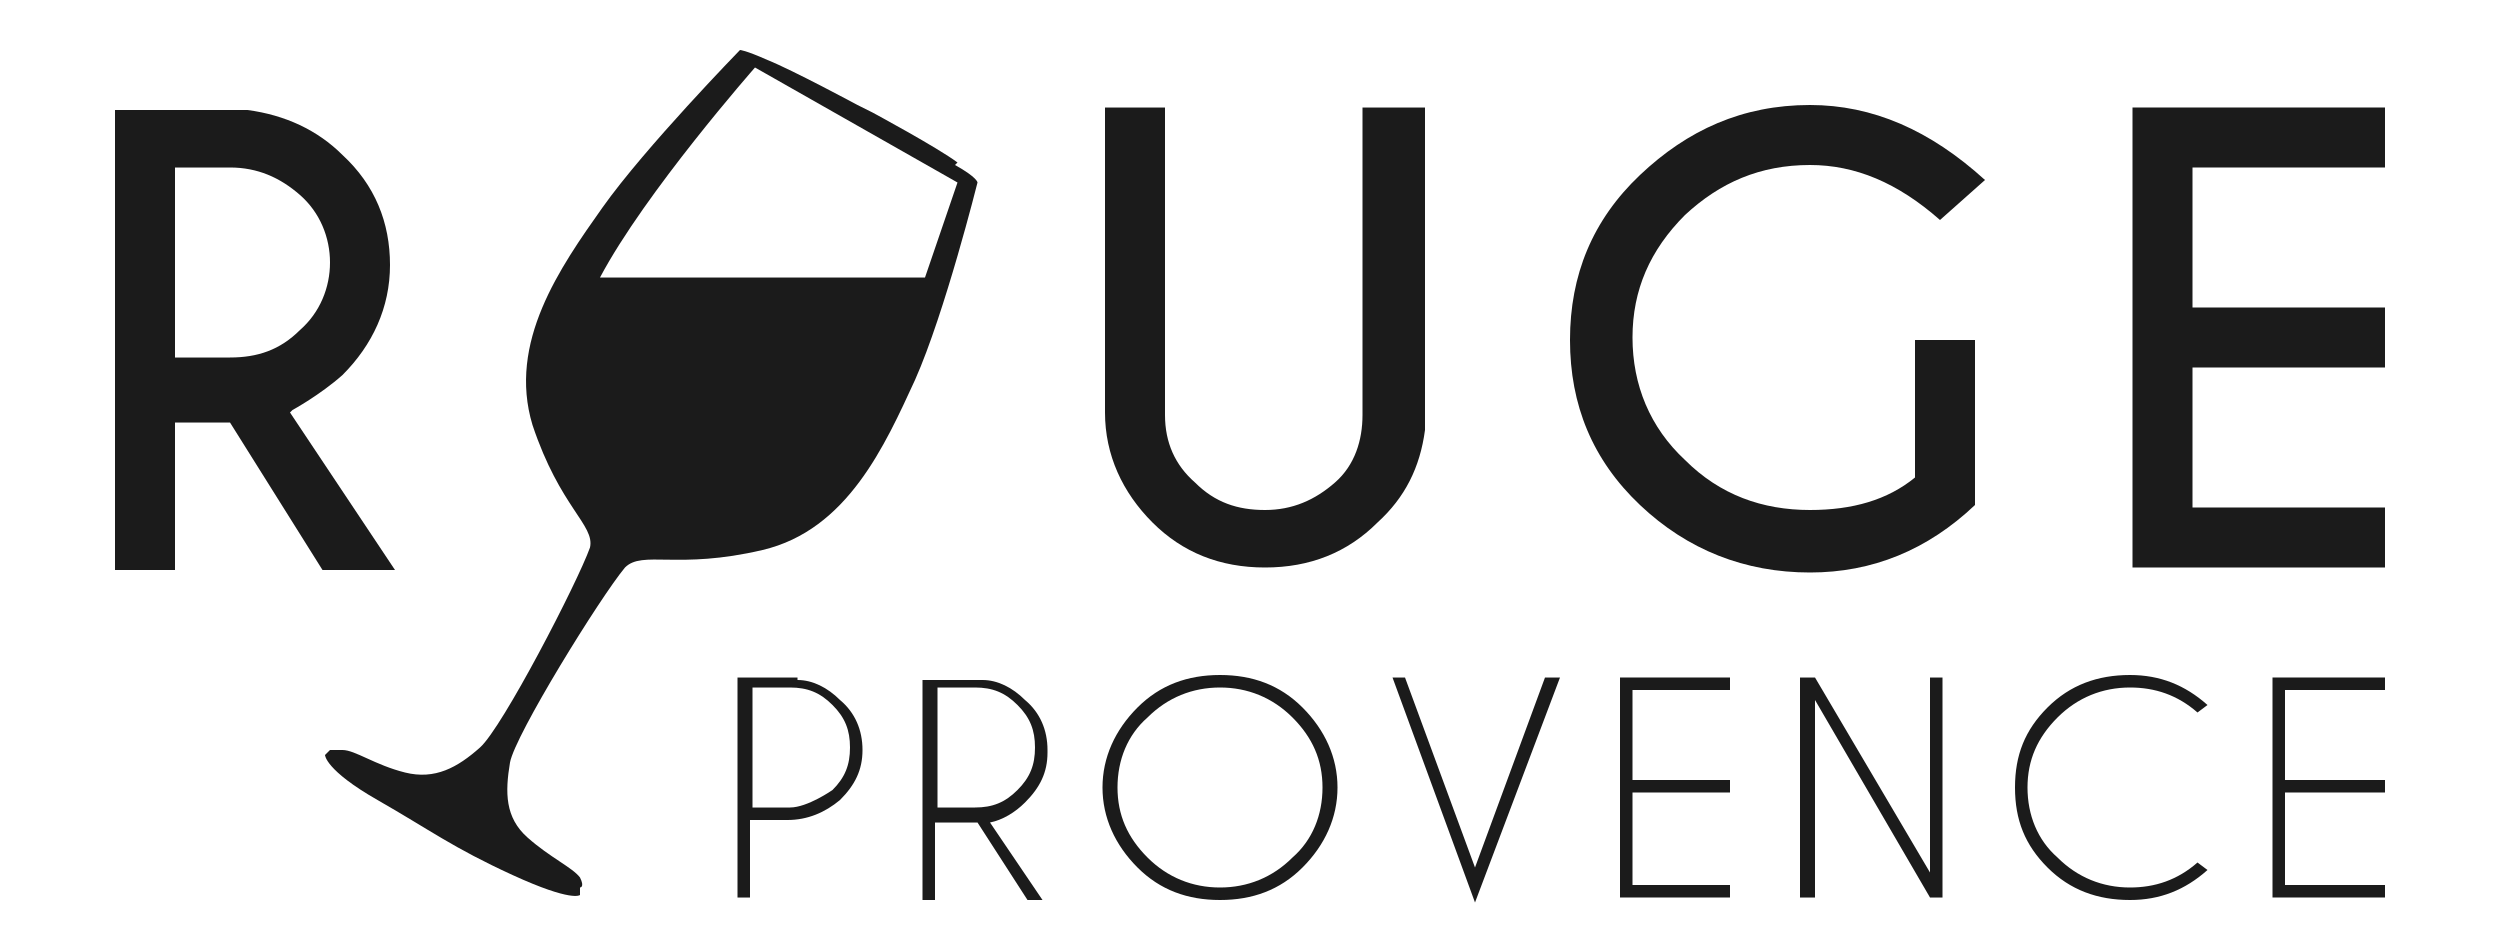 <?xml version="1.0" encoding="UTF-8"?>
<svg xmlns="http://www.w3.org/2000/svg" id="Calque_1" data-name="Calque 1" viewBox="0 0 10 3.81">
  <defs>
    <style>
      .cls-1 {
        fill: #1b1b1b;
      }
    </style>
  </defs>
  <path class="cls-1" d="M3.19,2.71h-.24v.88h.05v-.31h.15c.08,0,.15-.03.21-.08.06-.06.09-.12.09-.2s-.03-.15-.09-.2c-.05-.05-.11-.08-.17-.08M3.33,3.16s-.1.07-.17.07h-.15v-.48h.15c.07,0,.12.02.17.07.05.05.07.1.07.17s-.02.12-.07.17"></path>
  <path class="cls-1" d="M4.19,3c0-.08-.03-.15-.09-.2-.05-.05-.11-.08-.17-.08h-.24v.88h.05v-.31h.15s.01,0,.02,0l.2.31h.06l-.21-.31c.05-.01.1-.04.14-.08.06-.06.09-.12.09-.2M3.9,3.23h-.15v-.48h.15c.07,0,.12.02.17.07.05.05.07.1.07.17s-.02.12-.07.17c-.05.05-.1.07-.17.07"></path>
  <path class="cls-1" d="M5.21,2.83c-.09-.09-.2-.13-.33-.13s-.24.04-.33.13c-.09.09-.14.2-.14.32s.05.23.14.32c.09.09.2.13.33.13s.24-.04.33-.13c.09-.09.14-.2.14-.32s-.05-.23-.14-.32M5.17,3.43c-.08.08-.18.12-.29.12s-.21-.04-.29-.12c-.08-.08-.12-.17-.12-.28s.04-.21.12-.28c.08-.08.18-.12.29-.12s.21.04.29.12c.08.08.12.17.12.28s-.04.21-.12.28"></path>
  <polygon class="cls-1" points="5.62 2.71 5.9 3.47 6.18 2.71 6.24 2.71 5.9 3.61 5.57 2.71 5.62 2.71"></polygon>
  <polygon class="cls-1" points="6.92 2.71 6.92 2.76 6.53 2.76 6.53 3.12 6.92 3.12 6.92 3.17 6.53 3.17 6.53 3.54 6.92 3.54 6.92 3.59 6.48 3.59 6.48 2.71 6.92 2.71"></polygon>
  <polygon class="cls-1" points="7.2 2.71 7.26 2.71 7.72 3.49 7.72 2.71 7.77 2.71 7.77 3.59 7.72 3.59 7.26 2.8 7.26 3.59 7.2 3.59 7.2 2.71"></polygon>
  <path class="cls-1" d="M8.79,3.45l.04.03c-.09.08-.19.12-.31.12-.13,0-.24-.04-.33-.13-.09-.09-.13-.19-.13-.32s.04-.23.13-.32c.09-.09.2-.13.33-.13.12,0,.22.04.31.12l-.04.03c-.08-.07-.17-.1-.27-.1-.11,0-.21.04-.29.12-.08.08-.12.17-.12.28s.04.21.12.28c.08.08.18.12.29.12.1,0,.19-.03.27-.1"></path>
  <polygon class="cls-1" points="9.54 2.71 9.54 2.76 9.14 2.76 9.14 3.12 9.54 3.12 9.54 3.17 9.14 3.17 9.14 3.54 9.54 3.54 9.54 3.59 9.09 3.59 9.09 2.71 9.54 2.71"></polygon>
  <path class="cls-1" d="M1.17,1.64s.11-.06.2-.14c.12-.12.19-.27.19-.44s-.06-.32-.19-.44c-.1-.1-.23-.16-.38-.18H.46v1.84h.24v-.59h.22l.37.59h.29l-.42-.63ZM.7,1.44v-.77h.22c.11,0,.2.04.28.11.08.07.12.17.12.27s-.04.2-.12.27c-.08.08-.17.11-.28.11h-.22Z"></path>
  <path class="cls-1" d="M5.46.43h.24v1.29c-.02.15-.08.27-.19.37-.12.12-.27.18-.45.18s-.33-.06-.45-.18c-.12-.12-.19-.27-.19-.44V.43h.24v1.23c0,.11.04.2.12.27.08.08.17.11.28.11s.2-.04.28-.11c.08-.07.11-.17.11-.27V.43Z"></path>
  <path class="cls-1" d="M7.9,2.02c-.19.18-.41.27-.66.27-.26,0-.49-.09-.68-.27-.19-.18-.28-.4-.28-.66s.09-.48.28-.66c.19-.18.41-.28.68-.28.25,0,.48.1.7.3l-.18.16c-.17-.15-.34-.22-.52-.22-.2,0-.36.07-.5.2-.14.14-.21.3-.21.49s.07.36.21.49c.14.14.31.2.5.2.17,0,.31-.04.42-.13v-.55h.24v.65Z"></path>
  <polygon class="cls-1" points="9.54 .43 9.54 .67 8.77 .67 8.77 1.23 9.54 1.23 9.54 1.47 8.77 1.47 8.77 2.03 9.54 2.03 9.54 2.27 8.53 2.27 8.53 .43 9.54 .43"></polygon>
  <path class="cls-1" d="M3.83.65c-.08-.06-.34-.2-.34-.2l-.06-.03s-.26-.14-.36-.18c-.09-.04-.11-.04-.11-.04,0,0-.38.39-.55.63-.17.24-.38.54-.28.87.11.33.25.4.23.49h0c-.05.14-.35.72-.44.8-.09.08-.18.13-.3.1-.12-.03-.2-.09-.25-.09s-.05,0-.05,0l-.02.02s0,.06.21.18.3.19.54.3c.24.11.27.08.27.08v-.03s.02,0,0-.04c-.03-.04-.12-.08-.21-.16-.09-.08-.09-.18-.07-.3.02-.11.36-.66.46-.78h0c.07-.07.21.01.55-.07.34-.08.49-.42.61-.68.12-.27.25-.79.25-.79,0,0,0-.02-.09-.07M3.7,1.11h-1.3c.18-.34.62-.84.62-.84l.81.46-.13.38Z"></path>
</svg>
